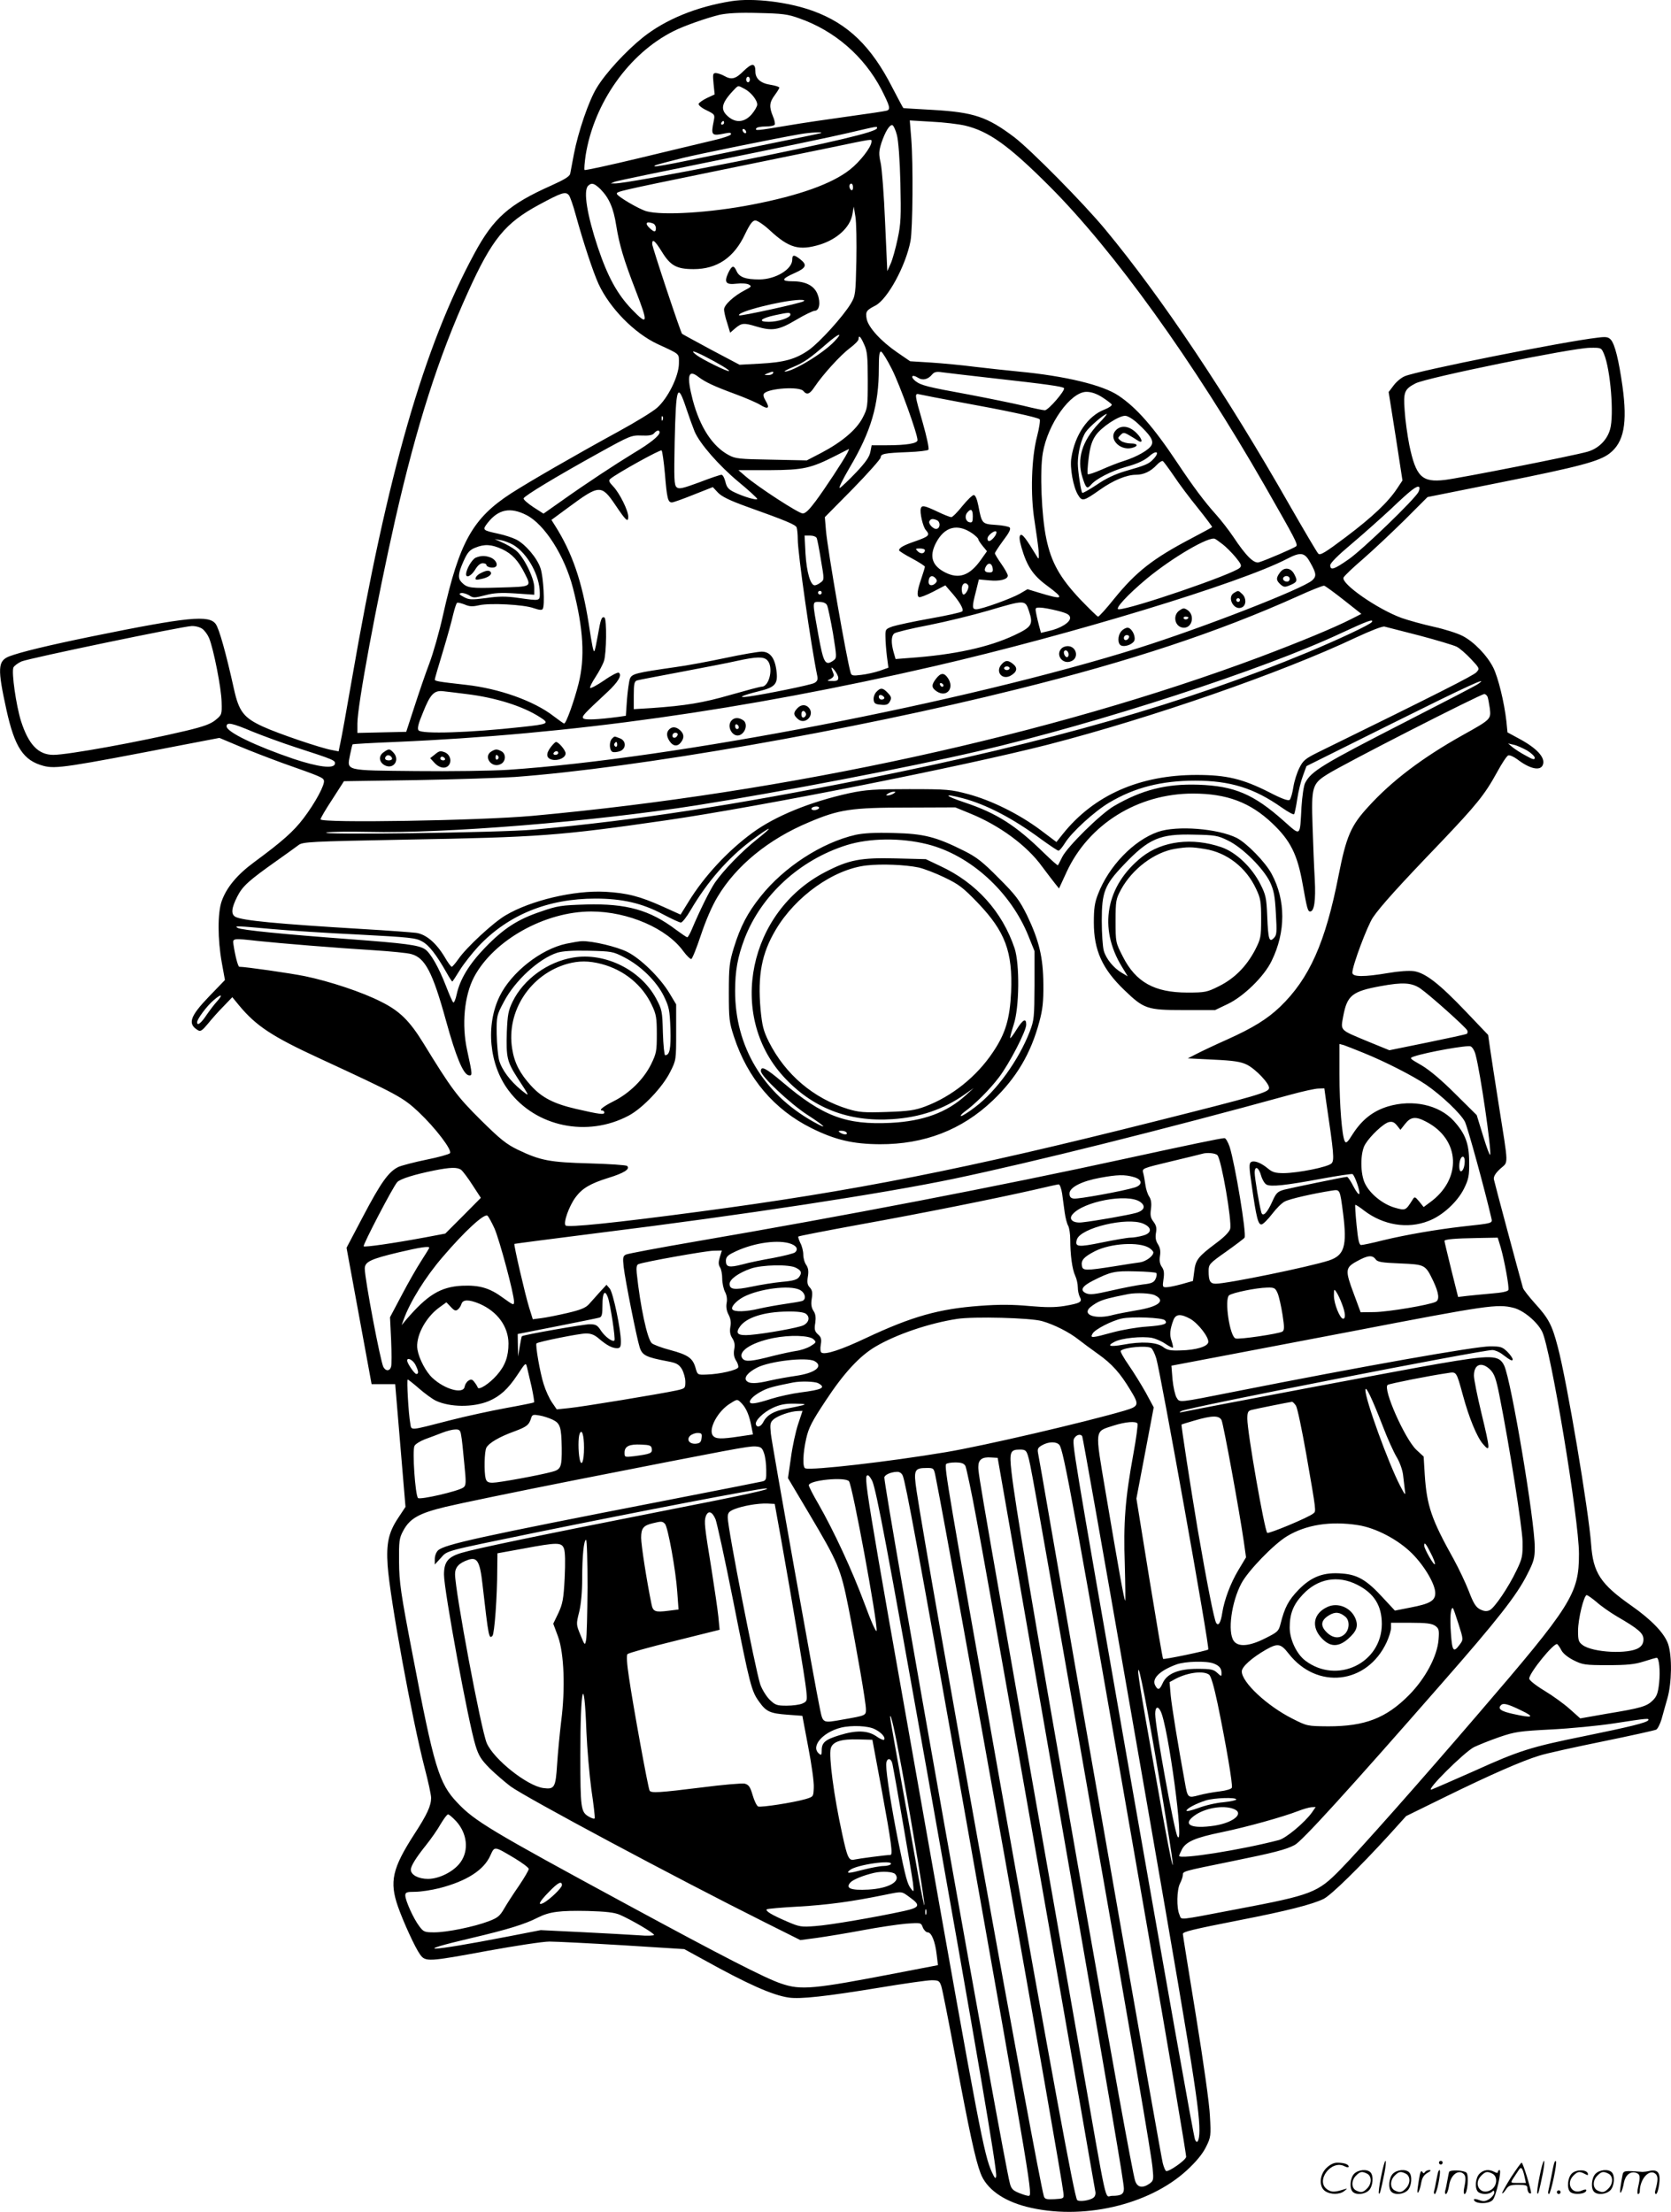<?xml version="1.0" encoding="UTF-8"?>
<svg xmlns="http://www.w3.org/2000/svg" version="1.0" viewBox="0 0 906.927 1200.337" preserveAspectRatio="xMidYMid meet">
  <g transform="translate(-1.022,1200.648) scale(0.1,-0.1)" fill="#000000" stroke="none">
    <path d="M3979 12000 c-188 -30 -357 -99 -480 -197 -92 -74 -202 -193 -250 -273 -43 -69 -101 -240 -124 -360 -9 -47 -18 -94 -20 -106 -3 -15 -31 -32 -102 -64 -231 -103 -314 -176 -419 -371 -273 -505 -471 -1192 -664 -2309 -28 -162 -56 -317 -62 -343 l-10 -48 -36 7 c-59 10 -294 90 -374 127 -105 48 -131 82 -158 204 -44 199 -81 329 -99 353 -36 50 -150 39 -666 -66 -245 -50 -396 -87 -456 -110 -61 -25 -63 -66 -14 -289 45 -204 92 -276 202 -305 66 -17 126 -8 761 115 l193 37 107 -45 c59 -25 166 -66 237 -92 207 -73 217 -78 223 -93 8 -21 -47 -123 -111 -207 -54 -71 -115 -125 -267 -237 -95 -70 -151 -139 -177 -213 -22 -64 -22 -205 1 -333 l17 -94 -85 -88 c-105 -109 -119 -150 -62 -184 14 -9 23 -3 54 34 20 25 58 68 85 95 l48 50 37 -45 c92 -111 180 -169 436 -287 426 -197 452 -211 538 -291 92 -87 185 -209 170 -224 -6 -6 -63 -22 -128 -35 -64 -13 -132 -31 -151 -39 -54 -26 -95 -84 -192 -268 l-90 -171 68 -370 68 -370 64 0 64 0 28 -333 28 -333 -39 -59 c-53 -79 -66 -139 -58 -259 13 -183 133 -837 201 -1099 19 -72 35 -146 35 -162 0 -43 -22 -91 -91 -197 -120 -186 -136 -258 -89 -393 30 -85 93 -223 120 -260 29 -41 44 -40 368 20 149 27 299 50 334 50 35 0 214 -9 398 -20 l334 -21 106 -58 c234 -130 374 -193 462 -205 62 -9 200 6 492 54 132 22 259 40 282 40 39 0 43 -3 53 -32 6 -18 40 -190 76 -383 76 -406 109 -559 137 -632 31 -84 121 -149 249 -182 298 -76 664 7 871 198 52 48 86 90 104 127 26 52 27 60 21 167 -3 67 -34 286 -76 545 -39 239 -71 438 -71 443 0 12 48 24 307 75 257 50 398 86 458 116 42 22 194 171 354 346 l93 103 212 104 c247 121 416 195 511 224 37 12 192 46 344 77 152 31 282 60 290 64 8 4 21 30 29 56 7 27 22 78 32 114 24 84 26 228 4 294 -20 59 -90 132 -200 209 -167 117 -207 178 -218 332 -13 182 -131 884 -181 1072 -31 119 -50 155 -123 235 -33 37 -63 75 -66 85 -22 77 -155 573 -158 590 -2 15 9 33 35 57 45 41 46 3 -9 351 -19 121 -40 255 -46 298 l-11 77 -121 127 c-145 152 -219 209 -281 219 -27 4 -83 0 -141 -10 -131 -22 -194 -22 -194 2 0 38 82 256 112 300 41 60 140 170 363 402 199 209 243 263 310 385 26 48 53 89 61 92 8 3 30 -7 49 -21 69 -53 126 -65 139 -30 15 39 -33 91 -133 144 l-59 32 -6 61 c-12 104 -44 235 -71 290 -33 66 -106 142 -168 173 -27 14 -96 36 -155 49 -59 13 -138 35 -175 48 -131 48 -328 185 -315 219 4 9 51 54 106 101 55 48 156 143 225 211 l125 125 399 80 c425 85 533 114 588 156 79 60 99 164 71 366 -20 141 -41 227 -63 252 -14 15 -26 17 -72 11 -178 -20 -979 -180 -1046 -209 -18 -7 -45 -29 -60 -49 l-28 -37 38 -240 37 -240 -28 -42 c-49 -75 -136 -157 -278 -264 -114 -86 -141 -102 -151 -91 -7 7 -76 124 -154 260 -341 599 -695 1129 -1001 1498 -118 143 -406 434 -495 502 -147 111 -220 135 -440 148 -88 5 -161 9 -162 10 -1 0 -28 50 -59 110 -115 226 -242 348 -431 417 -135 49 -326 72 -444 53z m369 -93 c192 -67 352 -206 446 -386 46 -91 51 -108 29 -115 -10 -3 -102 -17 -205 -31 -102 -14 -253 -36 -334 -50 -166 -28 -178 -29 -169 -15 3 6 26 10 50 10 24 0 46 4 50 10 3 5 -1 26 -10 46 -21 51 -19 75 10 114 14 19 25 37 25 41 0 4 -21 11 -46 15 -55 8 -84 33 -84 73 0 46 -18 47 -64 2 -44 -44 -66 -49 -106 -26 -14 8 -34 14 -44 15 -17 0 -18 -6 -13 -58 l6 -58 -41 -19 c-23 -11 -44 -26 -46 -32 -2 -7 17 -23 43 -35 45 -22 46 -24 39 -58 -16 -79 -13 -83 64 -67 25 5 32 3 29 -6 -2 -6 -48 -22 -103 -34 -54 -13 -231 -55 -392 -94 -162 -39 -296 -68 -299 -65 -3 3 0 40 6 81 46 284 235 551 476 672 57 29 180 72 250 89 42 9 106 13 210 10 130 -3 160 -6 223 -29z m-268 -332 c0 -8 -4 -15 -10 -15 -5 0 -10 7 -10 15 0 8 5 15 10 15 6 0 10 -7 10 -15z m-30 -50 c35 -18 70 -61 70 -86 0 -10 -14 -34 -31 -54 -37 -41 -81 -47 -122 -15 -49 39 -44 73 21 143 30 32 26 31 62 12z m-110 -185 c0 -5 -5 -10 -11 -10 -5 0 -7 5 -4 10 3 6 8 10 11 10 2 0 4 -4 4 -10z m1308 -15 c129 -31 236 -107 458 -329 350 -350 782 -951 1169 -1626 165 -289 181 -318 170 -328 -11 -10 -165 -76 -202 -87 -27 -8 -70 34 -139 138 -25 37 -67 91 -93 120 -63 70 -123 150 -211 282 -129 194 -222 300 -320 365 -85 57 -287 106 -540 130 -63 6 -171 18 -240 26 -69 9 -176 19 -237 23 l-113 7 -70 48 c-89 61 -157 136 -166 182 -7 39 -2 47 47 72 66 34 165 215 191 351 12 67 15 416 4 555 l-8 99 118 -7 c66 -3 147 -13 182 -21z m-370 -51 c8 -29 16 -134 19 -259 4 -184 3 -222 -15 -305 -11 -52 -28 -113 -38 -135 l-18 -40 -12 265 c-6 146 -17 291 -24 322 -11 49 -10 64 4 109 21 62 45 101 60 96 6 -2 17 -26 24 -53z m-108 37 c0 -20 -238 -76 -765 -182 -379 -75 -623 -119 -658 -118 l-22 0 21 9 c12 5 269 58 570 119 302 61 614 126 694 145 172 40 160 38 160 27z m-710 -22 c0 -6 -4 -7 -10 -4 -5 3 -10 11 -10 16 0 6 5 7 10 4 6 -3 10 -11 10 -16z m405 -5 c-5 -2 -131 -28 -280 -58 -148 -30 -348 -71 -444 -91 -95 -20 -175 -34 -178 -31 -5 5 10 9 152 45 75 19 513 108 635 129 56 10 133 14 115 6z m275 -47 c0 -28 -62 -108 -117 -151 -97 -77 -277 -141 -531 -190 -226 -44 -486 -60 -573 -36 -42 12 -159 81 -161 95 -1 12 10 15 522 120 228 47 512 105 630 129 250 52 230 49 230 33z m-1470 -258 c46 -47 70 -101 85 -198 17 -105 41 -185 106 -353 69 -178 66 -191 -21 -101 -80 83 -132 179 -185 337 -58 174 -80 307 -53 334 19 19 34 14 68 -19z m1370 10 c0 -11 -4 -17 -10 -14 -5 3 -10 13 -10 21 0 8 5 14 10 14 6 0 10 -9 10 -21z m-1542 -42 c6 -7 23 -55 37 -107 42 -152 94 -309 124 -375 61 -131 194 -267 321 -326 125 -58 115 -49 115 -106 -1 -69 -60 -188 -119 -240 -24 -21 -117 -78 -207 -127 -243 -133 -482 -271 -585 -337 -208 -135 -280 -263 -369 -659 -20 -91 -54 -210 -75 -265 -21 -55 -57 -161 -81 -235 l-44 -135 -132 -3 -133 -3 0 51 c0 99 104 658 205 1106 117 513 235 883 396 1237 130 287 201 373 384 472 124 67 145 74 163 52z m1560 -358 c-4 -179 -5 -188 -30 -230 -42 -70 -169 -210 -228 -252 -72 -50 -133 -67 -266 -74 l-110 -6 -155 82 c-85 46 -155 84 -157 86 -8 8 -162 471 -162 487 0 31 14 20 52 -41 47 -77 81 -95 173 -95 127 0 219 62 279 190 27 56 41 74 56 74 11 0 47 -24 79 -54 104 -96 158 -111 271 -77 93 29 163 93 176 162 l8 44 9 -55 c5 -30 7 -139 5 -241z m-1104 205 c9 -3 16 -15 16 -25 0 -23 -8 -24 -32 -2 -30 27 -21 41 16 27z m985 -640 c-61 -65 -225 -164 -269 -164 -8 0 11 11 43 24 61 25 93 48 184 127 65 57 93 66 42 13z m161 -16 c17 -36 20 -67 20 -194 0 -147 -1 -153 -28 -205 -34 -65 -112 -131 -224 -190 l-79 -41 -192 4 c-174 3 -196 5 -232 25 -88 47 -156 152 -195 299 -34 132 -25 169 31 125 37 -28 83 -50 197 -92 57 -21 120 -48 139 -60 42 -26 53 -18 29 22 -12 20 -15 34 -8 41 28 28 191 38 212 13 20 -24 35 -18 62 23 45 67 140 171 189 208 27 20 49 42 49 50 0 25 11 15 30 -28z m4016 -53 c35 -84 55 -330 33 -408 -16 -58 -63 -105 -123 -122 -77 -22 -690 -143 -774 -153 -125 -15 -157 18 -193 190 -10 51 -22 135 -25 186 -8 101 -1 117 59 148 59 31 849 192 945 193 63 1 63 1 78 -34z m-4883 -11 c78 -40 138 -76 134 -81 -6 -6 -146 63 -177 87 -35 27 -19 25 43 -6z m1018 -71 c43 -85 139 -351 139 -385 0 -18 -59 -28 -171 -28 l-78 0 -7 -36 c-5 -27 -26 -57 -77 -111 -39 -41 -79 -79 -88 -84 -10 -5 13 42 52 109 117 197 159 341 159 539 0 71 3 94 13 91 6 -2 33 -45 58 -95z m-646 -23 c-3 -5 -16 -10 -28 -9 -21 0 -21 1 -2 9 28 12 37 12 30 0z m1185 -25 c304 -34 389 -46 395 -55 8 -12 -85 -120 -104 -120 -9 0 -62 11 -118 25 -56 13 -188 40 -293 60 -230 42 -261 50 -292 74 -29 24 -18 38 14 18 26 -17 55 -10 78 18 11 13 24 16 55 11 22 -3 141 -17 265 -31z m-1654 -168 c15 -45 35 -100 44 -122 28 -66 131 -184 239 -274 56 -46 101 -88 101 -92 0 -10 -75 12 -126 37 -31 15 -40 27 -47 57 -5 20 -14 37 -21 37 -7 0 -61 -18 -120 -41 -90 -33 -110 -38 -123 -27 -14 11 -15 44 -11 248 7 304 15 325 64 177z m2256 64 c25 -16 48 -34 52 -39 3 -6 -14 -18 -39 -28 -90 -34 -161 -137 -180 -262 -9 -53 10 -159 36 -201 22 -37 30 -35 118 27 73 52 146 82 197 82 41 0 80 18 113 54 13 14 28 23 33 20 4 -3 31 -39 59 -80 27 -41 86 -120 131 -175 44 -55 79 -102 77 -103 -2 -2 -53 -30 -114 -62 -208 -109 -299 -181 -417 -326 -43 -54 -83 -98 -88 -98 -4 0 -48 43 -98 95 -109 116 -156 199 -183 328 -26 122 -36 368 -19 465 27 159 151 332 237 332 26 0 55 -10 85 -29z m-772 -27 c248 -45 422 -82 433 -93 4 -4 -2 -46 -14 -92 -31 -117 -37 -318 -14 -459 9 -58 19 -130 22 -160 3 -46 2 -52 -8 -35 -61 101 -81 127 -91 117 -7 -7 -5 -28 7 -69 29 -99 62 -149 137 -204 100 -74 92 -80 -46 -38 l-59 18 -41 -24 c-47 -27 -208 -85 -237 -85 -23 0 -24 13 -2 97 l16 65 55 -5 c59 -6 102 5 102 26 0 7 -16 36 -35 63 -19 27 -35 53 -35 58 0 4 20 35 45 69 32 42 43 63 35 71 -5 5 -40 12 -76 14 -74 5 -75 6 -94 105 -7 35 -16 57 -25 57 -7 0 -35 -27 -62 -60 -26 -33 -53 -60 -60 -60 -6 0 -40 13 -75 30 -70 33 -84 36 -90 18 -7 -21 11 -100 27 -118 24 -27 18 -34 -52 -59 -68 -23 -93 -37 -93 -51 0 -4 32 -24 70 -44 39 -21 70 -41 70 -45 0 -4 -9 -34 -20 -66 -21 -62 -25 -91 -12 -99 5 -3 39 10 76 29 l67 35 24 -28 c52 -57 78 -103 68 -113 -6 -6 -84 -23 -174 -39 -90 -16 -182 -36 -204 -43 -39 -14 -40 -16 -39 -58 0 -24 4 -72 8 -105 l8 -61 -48 -17 c-27 -9 -72 -19 -100 -22 -45 -6 -53 -4 -57 12 -22 73 -125 666 -134 772 l-6 72 152 154 c83 85 151 162 151 170 0 20 21 24 148 29 57 2 107 8 111 13 5 5 -9 70 -30 144 -46 160 -47 164 -16 156 12 -3 110 -22 217 -42z m753 -116 c-91 -97 -119 -192 -88 -292 19 -59 25 -65 45 -42 27 33 110 76 192 99 62 17 98 34 125 57 41 37 60 24 23 -15 -25 -27 -43 -34 -155 -66 -53 -16 -103 -39 -152 -73 -41 -27 -76 -47 -79 -44 -7 8 -24 118 -24 160 0 58 19 134 43 170 20 29 100 98 114 98 3 0 -16 -24 -44 -52z m-2366 20 c-3 -8 -6 -5 -6 6 -1 11 2 17 5 13 3 -3 4 -12 1 -19z m2579 -20 c68 -63 87 -93 74 -117 -13 -26 -80 -64 -150 -86 -30 -9 -85 -31 -123 -48 -37 -16 -70 -27 -73 -24 -3 3 -1 43 5 89 8 63 18 93 39 123 31 44 123 105 159 105 14 0 43 -18 69 -42z m-2596 -48 c0 -18 -51 -59 -140 -112 -100 -61 -257 -164 -392 -260 l-98 -69 -56 36 c-30 20 -54 41 -52 47 5 14 173 116 408 246 168 93 177 97 232 95 39 -2 60 2 68 12 14 17 30 20 30 5z m29 -225 c11 -133 16 -155 38 -155 8 0 61 19 118 42 l104 41 28 -30 c20 -21 63 -42 148 -73 227 -81 273 -101 279 -116 3 -9 6 -38 6 -64 0 -76 72 -579 106 -742 4 -20 0 -29 -16 -38 -20 -11 -266 -61 -360 -74 -63 -8 -31 7 58 29 91 22 106 40 96 114 -9 68 -35 101 -80 101 -18 0 -107 -15 -196 -34 -90 -19 -212 -42 -273 -50 -216 -31 -235 -36 -246 -63 -5 -14 -12 -65 -16 -113 l-6 -88 -41 -6 c-114 -15 -184 -18 -191 -7 -6 12 2 21 132 142 59 55 81 93 61 105 -5 3 -41 -15 -79 -42 -38 -26 -72 -44 -76 -41 -3 4 10 30 29 59 19 29 40 68 46 87 14 40 16 227 3 236 -15 8 -21 -8 -36 -96 -8 -45 -16 -84 -19 -86 -5 -6 -12 26 -31 152 -36 226 -89 382 -183 530 l-19 30 91 67 c169 125 180 126 256 14 57 -85 70 -97 70 -64 0 34 -47 128 -81 164 -24 25 -27 33 -16 42 36 30 272 161 278 154 4 -4 12 -61 18 -127z m990 113 c-23 -44 -122 -194 -171 -260 -35 -47 -56 -68 -71 -68 -22 0 -244 144 -312 203 l-37 32 169 0 c186 1 224 10 362 80 36 19 67 34 69 35 1 0 -3 -10 -9 -22z m3100 -211 c-20 -40 -302 -312 -378 -365 -80 -56 -101 -63 -101 -33 0 12 43 55 116 116 64 54 159 139 213 189 105 100 140 128 153 120 4 -3 3 -15 -3 -27z m-4841 -126 c98 -50 207 -221 252 -396 57 -221 66 -378 30 -520 -23 -91 -67 -215 -78 -215 -3 0 -28 18 -57 40 -107 83 -296 150 -476 170 -151 17 -169 20 -169 29 0 5 20 73 44 152 24 79 49 170 56 202 8 32 17 60 21 62 4 3 22 -2 41 -9 27 -12 44 -12 79 -4 58 13 242 4 296 -16 30 -10 44 -12 49 -4 12 20 4 172 -12 220 -18 56 -83 132 -133 157 -20 10 -63 24 -96 31 -87 19 -88 20 -58 59 58 74 123 87 211 42z m2422 -7 c0 -28 -3 -35 -17 -32 -22 4 -29 34 -13 53 20 24 30 17 30 -21z m-196 -20 c20 -8 21 -40 2 -47 -17 -7 -51 28 -41 42 7 12 17 14 39 5z m196 -74 c16 -12 30 -25 30 -30 0 -5 11 -21 24 -37 l23 -28 -32 -45 c-61 -87 -120 -108 -195 -70 -71 36 -87 87 -51 158 47 92 119 110 201 52z m114 -21 c-20 -23 -34 -25 -34 -5 0 19 44 50 48 36 2 -6 -4 -20 -14 -31z m-961 -3 c3 -7 14 -61 23 -120 18 -104 18 -106 -1 -120 -11 -9 -26 -16 -33 -16 -23 0 -44 72 -50 172 l-5 98 30 0 c17 0 33 -6 36 -14z m2204 -34 c17 -13 48 -44 69 -69 31 -38 35 -47 23 -58 -36 -35 -591 -225 -657 -225 -25 0 47 78 151 165 140 116 342 234 372 217 6 -3 24 -16 42 -30z m-3850 -3 c78 -48 143 -167 143 -261 0 -44 3 -43 -119 -26 -64 9 -104 9 -172 -1 -80 -10 -93 -10 -122 6 -25 13 -28 18 -14 21 10 2 29 -4 43 -12 22 -15 29 -15 87 0 48 13 85 15 165 10 l102 -7 0 39 c0 53 -61 174 -103 204 -17 13 -49 31 -72 41 l-40 18 34 -6 c18 -3 49 -15 68 -26z m-61 -23 c53 -25 87 -61 123 -133 36 -72 39 -70 -136 -75 -157 -5 -177 -3 -207 28 -22 22 -20 48 10 115 21 47 33 61 63 73 51 21 88 19 147 -8z m2294 -5 c0 -19 -22 -23 -38 -7 -15 15 -14 16 11 16 15 0 27 -4 27 -9z m2093 -70 c32 -57 33 -72 9 -94 -51 -46 -593 -257 -942 -367 -941 -295 -2526 -601 -3420 -661 -91 -6 -317 -9 -502 -7 -391 4 -375 0 -358 88 6 29 12 55 14 57 2 2 106 8 232 13 951 41 1885 172 2924 411 741 171 1663 451 1916 583 75 39 96 35 127 -23z m-1725 -29 c3 -16 -2 -22 -16 -22 -27 0 -33 10 -21 32 13 24 33 19 37 -10z m-309 -55 c8 -10 7 -17 -1 -25 -18 -18 -38 -14 -38 6 0 32 20 42 39 19z m176 -37 c7 -12 -12 -50 -25 -50 -6 0 -10 14 -10 30 0 30 21 42 35 20z m2039 -80 l95 -75 -57 -29 c-95 -48 -269 -120 -494 -205 -1131 -423 -2559 -735 -3948 -862 -287 -26 -1150 -40 -1150 -19 0 7 29 56 64 109 l63 98 394 6 c217 4 457 12 534 17 662 49 1831 253 2725 476 617 153 1090 310 1520 503 74 34 140 60 147 59 7 -2 55 -37 107 -78z m-2834 40 c0 -5 -4 -10 -10 -10 -5 0 -10 5 -10 10 0 6 5 10 10 10 6 0 10 -4 10 -10z m29 -68 c5 -10 19 -78 32 -151 21 -130 21 -135 4 -148 -46 -33 -55 -16 -83 137 -34 188 -34 180 4 180 22 0 37 -6 43 -18z m1096 -32 c24 -72 16 -86 -80 -131 -138 -65 -326 -106 -567 -123 l-77 -6 -11 38 c-14 51 -13 87 4 101 7 6 91 27 187 45 96 19 242 55 324 79 200 59 199 59 220 -3z m155 2 c51 -13 66 -21 68 -37 3 -25 -51 -59 -116 -73 l-42 -10 -10 37 c-5 20 -13 51 -16 69 -6 30 -5 32 22 31 16 0 58 -8 94 -17z m1706 -61 c-9 -14 -177 -93 -347 -164 -661 -275 -1405 -488 -2394 -686 -738 -147 -1244 -225 -1810 -277 -175 -16 -1204 -30 -1120 -15 22 4 123 5 225 3 412 -10 1222 56 1780 144 455 72 1153 206 1530 294 650 151 1551 444 1970 641 140 65 177 79 166 60z m-6348 -37 c12 -8 29 -31 37 -50 24 -58 67 -274 68 -348 2 -66 1 -69 -32 -96 -26 -22 -64 -36 -160 -59 -252 -60 -642 -131 -721 -131 -82 0 -135 56 -176 184 -26 84 -52 262 -41 290 4 9 24 24 44 33 44 18 871 190 923 192 20 1 46 -6 58 -15z m6608 -37 c94 -25 184 -52 200 -60 16 -8 51 -38 78 -67 47 -50 48 -52 29 -72 -15 -17 -208 -115 -863 -436 -64 -32 -78 -43 -97 -82 -13 -25 -28 -72 -33 -104 -5 -33 -14 -64 -20 -70 -7 -7 -42 5 -113 42 -143 72 -230 93 -392 93 -309 0 -557 -109 -726 -320 l-35 -44 -89 67 c-116 86 -264 159 -390 193 -94 25 -113 27 -320 27 -192 0 -234 -3 -325 -22 -213 -47 -402 -124 -526 -215 -134 -98 -262 -236 -346 -373 l-44 -71 -95 43 c-127 57 -194 74 -314 81 -168 9 -405 -47 -541 -128 -68 -40 -213 -175 -255 -236 -17 -24 -33 -43 -37 -43 -4 0 -22 24 -39 54 -46 76 -100 122 -154 130 -24 3 -156 13 -294 21 -466 28 -649 46 -687 66 -25 14 -22 47 10 110 29 57 61 86 218 197 49 35 100 71 114 82 23 18 59 20 585 30 722 13 831 21 1412 105 515 75 1603 291 2073 411 561 145 1267 390 1670 581 80 37 143 62 155 59 11 -3 97 -25 191 -49z m-3542 -133 c36 -35 13 -144 -30 -144 -8 0 -83 -20 -167 -44 -152 -44 -246 -59 -429 -72 l-98 -6 0 75 c0 63 3 76 18 81 9 3 116 23 237 46 121 23 258 49 305 60 106 23 144 24 164 4z m386 -96 c0 -14 -8 -18 -32 -17 -31 0 -32 1 -10 11 13 7 20 17 17 25 -16 41 -16 46 4 23 11 -14 21 -33 21 -42z m3473 -33 c-12 -9 -188 -100 -391 -204 -453 -232 -515 -269 -548 -333 -8 -15 -16 -72 -20 -130 -9 -166 -2 -160 -97 -76 -163 145 -267 189 -462 196 -175 6 -308 -28 -459 -116 -72 -42 -254 -221 -281 -277 -11 -22 -21 -42 -23 -44 -1 -3 -35 27 -75 66 -153 150 -256 216 -432 275 -111 37 -118 51 -11 23 129 -34 273 -109 426 -222 47 -34 90 -63 95 -63 6 0 21 19 35 41 35 58 160 172 239 219 139 83 285 120 468 120 191 0 321 -41 470 -146 34 -24 64 -40 67 -36 3 5 11 42 17 83 6 41 20 97 31 126 l19 52 462 230 c418 208 534 261 470 216z m-5491 -55 c157 -19 305 -65 398 -125 55 -35 49 -38 -100 -54 -281 -31 -541 -39 -558 -18 -8 9 -2 35 24 97 40 101 61 122 113 115 20 -2 75 -9 123 -15z m5542 -15 c3 -8 8 -36 12 -62 7 -60 7 -60 -149 -147 -216 -121 -382 -246 -510 -387 -95 -103 -120 -161 -162 -375 -71 -362 -158 -558 -317 -711 -70 -67 -148 -115 -288 -178 -63 -28 -137 -63 -164 -77 l-49 -25 139 -7 c110 -5 148 -11 181 -27 49 -24 125 -105 121 -128 -4 -23 -61 -40 -623 -181 -1024 -258 -1633 -378 -2470 -489 -457 -61 -713 -87 -725 -75 -14 14 19 106 54 153 36 49 81 75 177 105 85 26 121 48 103 65 -5 5 -97 11 -204 14 -216 6 -266 15 -389 74 -62 30 -95 56 -202 162 -128 127 -159 169 -310 415 -75 122 -129 176 -230 226 -101 52 -279 111 -414 139 -79 16 -322 51 -356 51 -7 0 -23 61 -32 123 -5 32 -1 32 133 17 122 -13 428 -38 625 -50 94 -6 187 -15 207 -21 75 -20 116 -97 189 -362 54 -196 93 -290 123 -296 21 -3 21 1 -8 134 -31 140 -16 298 37 399 106 200 384 356 636 356 200 0 412 -92 501 -217 18 -24 37 -42 42 -41 6 2 29 60 52 129 26 78 60 158 91 209 101 169 277 313 495 404 164 70 231 80 535 80 l260 1 78 -32 c161 -65 311 -175 393 -289 27 -36 59 -78 71 -93 l21 -26 41 89 c120 260 387 426 686 426 184 0 311 -48 431 -162 98 -93 136 -169 164 -328 24 -134 28 -150 41 -150 22 0 31 58 25 175 -4 66 -9 197 -12 291 -7 207 -2 227 78 277 83 54 834 437 854 437 7 0 14 -7 18 -15z m-6703 -189 c57 -23 163 -62 234 -85 210 -68 216 -71 213 -90 -6 -28 -91 -17 -224 27 -208 71 -364 146 -364 177 0 24 30 18 141 -29z m6917 -102 c23 -14 42 -32 42 -40 0 -12 -10 -10 -47 11 -27 14 -59 35 -73 46 l-25 21 30 -7 c17 -3 49 -18 73 -31z m-3438 -234 c-8 -5 -22 -10 -30 -10 -13 0 -13 1 0 10 8 5 22 10 30 10 13 0 13 -1 0 -10z m-405 -80 c-3 -5 -15 -10 -26 -10 -11 0 -17 5 -14 10 3 6 15 10 26 10 11 0 17 -4 14 -10z m-336 -168 c-82 -65 -181 -167 -229 -236 -28 -42 -81 -149 -125 -253 -10 -24 -21 -43 -25 -43 -3 0 -31 19 -61 41 -141 107 -269 143 -487 137 -134 -4 -156 -7 -245 -38 -126 -42 -202 -91 -303 -195 -87 -90 -137 -172 -155 -254 -6 -29 -15 -49 -19 -44 -5 4 -22 44 -39 88 -39 101 -84 180 -114 200 -35 23 -106 32 -412 55 -351 26 -585 49 -605 61 -21 12 -4 11 184 -6 87 -8 298 -22 469 -30 282 -15 315 -18 349 -38 37 -20 77 -72 132 -169 15 -27 29 -48 31 -48 2 0 20 28 41 62 21 34 67 92 102 130 161 170 376 258 634 258 145 0 254 -25 366 -85 47 -25 90 -45 98 -45 7 0 31 30 53 68 90 153 202 282 329 377 108 81 131 86 31 7z m3599 -809 c52 -36 249 -212 256 -229 3 -7 1 -16 -3 -18 -5 -3 -101 -24 -214 -47 l-206 -42 -115 47 c-158 66 -150 57 -135 140 21 111 49 133 203 161 119 22 167 19 214 -12z m-6530 -71 c-14 -15 -39 -48 -57 -74 -29 -44 -51 -61 -51 -39 0 17 52 87 88 118 43 38 56 35 20 -5z m6222 -279 c121 -49 269 -125 340 -173 83 -57 188 -156 211 -201 15 -30 109 -373 143 -521 7 -31 14 -29 -159 -48 -139 -16 -302 -44 -427 -74 -58 -15 -112 -26 -120 -26 -11 0 -17 26 -25 108 -6 59 -9 109 -7 110 1 2 24 -12 49 -32 103 -78 234 -100 347 -56 76 28 159 104 195 178 24 49 28 69 27 142 0 100 -21 155 -84 224 -80 87 -223 118 -357 78 -81 -25 -140 -71 -191 -150 -27 -44 -36 -52 -43 -39 -15 27 -29 196 -29 365 l0 163 23 -6 c12 -4 60 -23 107 -42z m609 -11 c26 -96 87 -518 79 -542 -2 -7 -19 39 -38 101 l-35 114 -116 115 c-74 74 -139 129 -183 155 -66 38 -68 39 -42 48 71 24 292 63 308 55 10 -4 22 -25 27 -46z m-811 -254 c42 -282 45 -319 29 -335 -19 -20 -181 -52 -259 -53 -46 0 -62 5 -86 25 -37 31 -75 46 -92 35 -11 -7 -11 -28 4 -127 25 -176 35 -215 54 -211 9 2 34 27 57 57 22 29 53 60 68 67 25 14 153 43 254 59 47 7 45 11 63 -125 22 -176 7 -226 -77 -254 -104 -34 -552 -126 -614 -126 -31 0 -39 15 -39 69 0 36 4 41 95 105 52 37 97 71 100 76 12 19 -52 402 -81 493 -9 26 -21 47 -28 47 -18 0 -195 -37 -531 -110 -691 -151 -1541 -314 -2340 -451 -198 -34 -368 -66 -378 -71 -16 -8 -17 -18 -12 -66 9 -76 71 -387 87 -437 14 -44 35 -54 151 -76 49 -9 61 -16 78 -42 10 -18 19 -49 19 -69 0 -36 -1 -37 -52 -48 -84 -18 -507 -88 -579 -95 l-67 -7 -26 38 c-15 22 -35 66 -45 99 -20 62 -46 214 -39 221 9 9 233 54 269 54 28 0 47 -8 71 -29 41 -35 71 -51 97 -51 17 0 21 6 21 37 0 65 -42 263 -60 286 l-18 21 -36 -39 c-20 -22 -46 -52 -59 -66 -18 -20 -45 -31 -117 -48 -52 -12 -116 -25 -142 -28 l-46 -6 -20 64 c-23 75 -84 340 -80 345 2 1 206 28 453 59 789 98 1548 214 1935 295 424 89 1134 266 1825 456 66 18 134 33 151 33 l32 1 10 -72z m541 -108 c188 -96 198 -314 19 -441 l-31 -23 -24 30 c-23 27 -25 28 -36 10 -38 -60 -38 -60 -98 -43 -64 19 -131 73 -159 128 -28 53 -28 171 0 216 28 46 98 112 128 120 19 4 29 0 44 -18 l19 -24 26 33 c30 38 57 41 112 12z m-1131 -183 c22 -26 79 -358 69 -399 -4 -16 -32 -45 -74 -76 -99 -74 -114 -92 -121 -154 l-7 -53 -60 -17 c-33 -9 -70 -17 -83 -17 -22 -1 -23 2 -17 43 5 33 3 51 -9 67 -11 16 -14 34 -10 60 4 26 1 44 -11 63 -12 19 -15 36 -11 61 5 27 2 41 -13 61 -16 21 -19 35 -14 70 4 30 1 50 -9 66 -9 13 -18 41 -21 63 -3 22 -8 51 -12 66 -7 25 -6 25 152 63 87 21 163 39 168 41 25 8 73 4 83 -8z m1342 -31 c0 -31 -10 -56 -21 -56 -10 0 -12 40 -3 64 9 24 24 19 24 -8z m-5447 -48 c9 -7 37 -44 62 -83 l45 -69 -96 -97 -97 -97 -111 -21 c-173 -32 -326 -54 -332 -48 -6 6 159 323 182 348 16 18 94 42 203 64 86 17 123 18 144 3z m4342 -32 c6 -21 19 -43 29 -48 24 -13 101 -5 300 32 87 16 162 27 167 25 12 -8 42 -92 37 -107 -3 -7 -17 11 -32 40 -14 28 -30 52 -35 52 -13 0 -299 -59 -342 -70 -35 -10 -43 -18 -63 -63 -28 -63 -52 -87 -60 -60 -11 38 -36 187 -36 215 0 41 22 31 35 -16z m-692 -7 c48 -13 51 -43 5 -57 -61 -19 -307 -64 -330 -60 -17 2 -23 10 -23 28 0 33 67 67 167 85 92 17 133 18 181 4z m-388 -91 c4 -29 10 -75 14 -103 4 -27 12 -60 19 -71 6 -12 11 -46 11 -75 0 -80 10 -160 27 -196 8 -17 14 -45 14 -63 0 -17 5 -41 11 -52 15 -27 3 -34 -85 -49 -52 -8 -98 -8 -190 0 -87 8 -162 9 -266 1 -222 -16 -369 -57 -620 -175 -133 -63 -221 -92 -241 -79 -6 3 -8 22 -4 43 5 30 2 41 -15 56 -18 16 -21 27 -15 62 4 30 2 49 -10 66 -11 18 -14 36 -9 66 5 32 3 46 -11 61 -13 14 -15 28 -10 59 5 29 2 46 -9 63 -9 12 -16 37 -16 56 0 18 -7 47 -16 63 -8 17 -13 33 -11 35 3 3 153 32 333 65 344 62 732 140 944 188 69 16 130 30 136 30 6 1 15 -23 19 -51z m422 -43 c34 -23 25 -48 -22 -61 -43 -12 -224 -44 -291 -51 -49 -6 -76 16 -53 43 58 70 296 115 366 69z m-3503 -145 c27 -61 106 -355 106 -397 0 -22 -3 -20 -59 20 -73 54 -128 70 -223 66 -117 -6 -188 -50 -303 -184 l-25 -30 11 30 c34 96 118 231 210 338 121 142 228 240 245 226 6 -5 23 -36 38 -69z m3521 26 c49 -21 48 -52 -2 -65 -21 -6 -51 -11 -67 -11 -16 0 -85 -12 -154 -26 -131 -27 -150 -25 -137 16 20 63 272 123 360 86z m1940 -128 c21 -73 47 -217 42 -232 -3 -8 -36 -15 -89 -19 -45 -4 -106 -10 -134 -13 l-50 -6 -37 148 c-20 82 -37 152 -37 156 0 9 55 14 182 16 l107 2 16 -52z m-3863 22 c40 -11 54 -32 33 -50 -7 -6 -60 -19 -117 -30 -57 -10 -132 -25 -167 -35 -74 -19 -91 -15 -91 19 0 19 9 30 38 44 97 50 230 72 304 52z m1956 -26 c12 -8 22 -19 22 -24 0 -20 -40 -49 -72 -54 -18 -2 -82 -12 -143 -22 -154 -24 -169 -24 -173 4 -5 30 12 48 70 78 86 44 241 53 296 18z m-3908 1 c0 -2 -20 -35 -44 -72 -24 -37 -72 -121 -106 -186 l-63 -119 6 -124 c3 -69 3 -134 0 -144 -7 -25 -29 -26 -42 -2 -16 30 -101 478 -101 534 0 37 32 52 183 88 118 28 167 35 167 25z m1577 -51 c-8 -27 -8 -40 1 -55 7 -10 12 -38 12 -61 0 -24 7 -56 15 -72 10 -18 13 -41 9 -61 -4 -21 0 -44 11 -64 11 -21 14 -43 9 -66 -4 -25 -1 -43 11 -61 12 -19 15 -36 10 -61 -4 -24 -1 -42 10 -60 9 -13 14 -30 12 -37 -6 -15 -101 -37 -171 -39 -50 -2 -50 -2 -61 37 -15 52 -40 70 -137 96 -46 12 -91 29 -100 37 -25 22 -63 201 -82 381 -3 30 0 45 9 48 32 13 364 72 407 73 l46 1 -11 -36z m3559 -11 c10 -15 33 -19 134 -23 135 -6 136 -6 179 -95 31 -66 35 -102 14 -113 -33 -17 -257 -55 -333 -56 l-75 -1 -37 100 c-48 128 -47 142 17 177 58 32 83 35 101 11z m-3147 -46 c31 -15 35 -28 18 -51 -10 -14 -33 -21 -93 -26 -43 -4 -117 -16 -164 -26 -93 -19 -120 -16 -120 15 0 25 49 60 115 83 60 21 208 24 244 5z m1957 -29 c4 -5 2 -19 -4 -32 -9 -19 -21 -25 -69 -30 -32 -4 -109 -19 -170 -33 -91 -21 -117 -24 -138 -15 -35 16 -23 38 38 69 95 48 117 53 229 50 58 -1 110 -5 114 -9z m-1936 -91 c31 -15 39 -53 13 -61 -10 -3 -52 -10 -93 -16 -41 -6 -103 -17 -138 -25 -74 -18 -138 -19 -147 -4 -9 13 21 46 60 67 86 45 251 66 305 39z m2595 -20 c7 -17 19 -70 26 -115 11 -70 10 -85 -1 -92 -20 -12 -236 -44 -254 -37 -32 12 -61 212 -35 234 18 14 148 41 207 42 39 1 44 -2 57 -32z m348 -55 c19 -48 22 -82 7 -82 -17 0 -50 81 -50 125 0 36 1 38 13 20 8 -11 21 -39 30 -63z m-3984 35 c13 -33 43 -228 36 -235 -10 -10 -50 19 -73 53 -19 30 -28 35 -62 35 -31 0 -358 -57 -367 -65 -2 -1 -7 -26 -12 -56 l-9 -54 -1 61 -1 61 213 42 c116 23 220 44 230 47 14 4 17 17 17 70 0 65 13 84 29 41z m2970 10 c60 -30 20 -62 -103 -82 -47 -8 -103 -19 -123 -24 -88 -25 -165 -4 -132 35 7 8 29 24 48 34 31 15 60 23 166 44 44 8 121 5 144 -7z m-3666 -46 c97 -42 156 -123 157 -215 0 -71 -18 -121 -63 -172 -41 -47 -99 -84 -104 -67 -2 6 -10 19 -18 29 -11 15 -18 17 -32 8 -10 -6 -19 -21 -21 -33 -7 -42 -108 -15 -175 48 -34 31 -72 102 -81 153 -12 68 41 172 117 228 l40 29 24 -25 c19 -21 27 -23 38 -14 8 6 17 20 20 31 8 24 41 24 98 0z m5612 -22 c53 -13 128 -75 155 -129 46 -91 200 -1017 200 -1206 0 -217 -38 -277 -554 -877 -303 -353 -635 -728 -740 -835 -124 -127 -154 -139 -561 -216 -335 -64 -300 -60 -313 -31 -17 36 -15 137 3 171 8 16 15 36 15 45 0 21 -2 20 263 74 231 47 297 64 344 89 38 19 286 291 802 881 299 341 405 476 461 589 35 68 40 87 40 145 0 146 -128 907 -166 987 -28 58 -68 59 -359 9 -154 -26 -1255 -234 -1385 -261 -21 -4 -22 -3 -8 5 27 18 1626 331 1688 331 13 0 37 -10 54 -23 46 -35 56 -39 56 -27 0 6 -13 25 -29 41 -27 26 -36 29 -94 29 -80 0 -690 -108 -1382 -245 -318 -63 -301 -61 -319 -33 -8 13 -18 57 -22 98 l-6 75 258 49 c143 27 468 89 724 138 737 142 787 149 875 127z m-3841 -32 c24 -18 17 -48 -14 -63 -27 -13 -204 -45 -289 -52 -65 -5 -81 7 -57 42 33 52 132 84 262 85 52 1 87 -4 98 -12z m2087 -28 c43 -25 102 -101 97 -127 -4 -23 -66 -42 -149 -44 -57 -2 -73 1 -98 20 -35 25 -116 30 -215 11 -73 -13 -91 -7 -46 16 38 20 148 31 203 21 19 -4 52 -18 72 -32 21 -14 39 -23 41 -21 2 2 -1 18 -7 36 -12 33 -9 64 10 114 13 33 39 35 92 6z m-805 -12 c67 -19 149 -61 199 -101 22 -17 70 -53 107 -79 73 -52 118 -102 172 -192 51 -83 49 -90 -31 -114 -215 -63 -765 -191 -968 -225 -310 -52 -728 -100 -764 -88 -16 5 -13 83 5 162 13 58 31 93 106 206 98 149 183 241 269 292 113 67 293 128 444 151 89 14 399 6 461 -12z m666 5 c20 -20 -4 -28 -100 -35 -48 -3 -130 -17 -182 -31 -117 -32 -124 -32 -110 -7 12 23 106 71 159 82 55 12 219 5 233 -9z m-1906 -104 c16 -15 14 -18 -17 -37 -18 -11 -54 -23 -79 -26 -25 -4 -81 -16 -125 -27 -115 -30 -149 -33 -164 -15 -30 37 43 87 166 112 89 18 197 15 219 -7z m1832 -47 c7 -4 20 -30 28 -57 24 -81 291 -1570 282 -1579 -6 -7 -241 -56 -245 -51 -3 2 -36 199 -75 437 l-70 433 47 247 47 248 -42 78 c-24 43 -66 111 -93 150 -28 40 -48 76 -44 79 19 19 142 30 165 15z m-3993 -91 c17 -34 19 -50 5 -50 -10 0 -50 58 -50 73 0 19 31 4 45 -23z m2166 20 c51 -28 4 -65 -101 -80 -41 -6 -103 -17 -138 -25 -80 -19 -116 -19 -131 -1 -14 17 9 45 57 70 69 36 270 59 313 36z m-1535 -142 c9 -43 15 -80 13 -82 -2 -2 -71 -16 -154 -31 -82 -15 -220 -45 -305 -67 -222 -57 -206 -56 -213 -16 -10 53 -20 238 -14 238 3 0 31 -22 62 -49 31 -27 72 -57 91 -66 77 -36 202 -37 287 -2 61 26 104 65 154 140 47 71 47 71 54 42 4 -17 15 -65 25 -107z m5203 95 c22 -23 31 -48 49 -138 55 -276 124 -716 126 -795 1 -77 -2 -92 -32 -154 -44 -93 -120 -205 -147 -218 -16 -7 -30 -6 -52 5 -23 12 -36 33 -61 99 -18 46 -55 124 -82 173 -120 215 -146 289 -157 459 l-6 98 -39 36 c-63 59 -185 335 -156 353 11 7 227 50 325 64 49 8 47 11 83 -120 33 -122 76 -227 109 -265 41 -48 40 -33 -9 170 -22 91 -40 181 -40 201 0 63 42 78 89 32z m-3648 -73 c44 -24 22 -35 -95 -50 -47 -6 -119 -22 -161 -35 -80 -26 -115 -31 -115 -16 0 15 29 40 69 60 31 16 60 24 166 45 41 8 117 6 136 -4z m3065 -235 c25 -66 59 -140 74 -165 16 -26 31 -67 35 -95 3 -27 8 -66 10 -85 5 -32 2 -30 -26 24 -62 119 -190 470 -188 519 0 29 35 -43 95 -198z m-3478 123 c24 -26 40 -66 51 -125 l8 -41 -74 -11 c-99 -15 -128 -14 -143 4 -28 34 26 135 95 176 38 24 37 24 63 -3z m3006 -10 c8 -13 32 -129 55 -258 57 -327 55 -314 39 -327 -24 -21 -243 -112 -250 -105 -15 16 -108 546 -108 619 0 36 4 43 23 48 23 6 207 43 219 44 4 1 14 -9 22 -21z m-2679 2 c-16 -4 -57 -13 -90 -19 -65 -12 -103 -34 -122 -72 -13 -25 -34 -32 -40 -13 -7 20 40 66 91 90 39 18 67 24 121 23 55 -1 63 -3 40 -9z m-23 -102 c-13 -39 -31 -121 -39 -182 l-16 -111 113 -190 c159 -268 173 -300 215 -511 46 -233 95 -517 95 -553 0 -34 2 -34 -124 -56 -111 -20 -109 -21 -125 55 -24 110 -262 1444 -267 1496 -5 51 -4 61 14 77 23 21 93 45 133 46 l25 1 -24 -72z m-1332 24 c41 -20 47 -40 49 -152 1 -106 -4 -118 -53 -131 -70 -19 -289 -59 -322 -59 -24 0 -33 5 -38 23 -9 35 -7 147 4 167 14 26 70 59 153 89 67 25 79 34 91 75 5 15 12 17 44 11 20 -3 53 -14 72 -23z m3630 -2 c10 -19 98 -499 121 -660 l12 -85 -42 -70 c-43 -72 -76 -161 -87 -231 -8 -54 -21 -74 -33 -55 -11 17 -50 215 -101 511 -38 227 -90 563 -87 566 1 1 34 11 72 22 93 27 131 28 145 2z m-456 -19 c3 -5 -7 -81 -23 -168 -44 -241 -54 -369 -46 -598 3 -110 4 -198 2 -195 -6 6 -34 162 -107 594 -58 344 -60 322 44 356 66 21 122 25 130 11z m-3671 -63 c4 -18 11 -87 17 -153 11 -107 10 -120 -5 -131 -27 -20 -235 -68 -246 -57 -15 15 -32 260 -19 283 5 10 31 26 57 36 27 10 68 25 93 35 25 10 57 18 71 18 22 1 28 -4 32 -31z m667 -68 c0 -75 -14 -109 -24 -60 -8 42 -8 114 0 135 12 31 24 -6 24 -75z m638 53 c-2 -22 -9 -29 -29 -31 -35 -4 -55 20 -34 42 9 9 28 16 41 16 22 0 25 -4 22 -27z m2066 9 c3 -5 114 -630 246 -1388 345 -1975 390 -2247 390 -2379 0 -54 -12 -79 -24 -49 -8 21 -146 797 -375 2104 -289 1653 -293 1677 -281 1700 11 20 35 27 44 12z m-124 -47 c23 -28 74 -303 470 -2579 122 -697 220 -1276 218 -1285 -4 -19 -96 -83 -109 -76 -5 3 -13 23 -18 43 -9 31 -420 2372 -611 3477 -33 193 -63 362 -66 377 -4 22 0 29 23 42 36 20 77 20 93 1z m-2212 -21 c3 -24 -7 -28 -95 -40 -52 -6 -53 -6 -53 19 0 35 25 47 90 44 48 -2 55 -5 58 -23z m609 -24 c7 -19 12 -60 12 -91 1 -51 -1 -57 -21 -62 -13 -3 -255 -51 -538 -106 -998 -194 -1187 -236 -1222 -268 -10 -9 -18 -30 -18 -47 l0 -30 33 36 c37 41 11 34 512 137 554 113 1223 242 1253 240 38 -2 -108 -34 -568 -124 -665 -131 -1011 -203 -1086 -226 -73 -22 -94 -49 -94 -118 0 -85 132 -802 171 -927 17 -56 31 -77 77 -124 32 -31 82 -74 112 -97 79 -59 900 -498 1380 -738 l194 -97 91 12 c49 7 160 25 245 41 85 16 192 32 237 36 82 6 82 6 92 -21 6 -14 18 -26 26 -26 21 0 41 -50 49 -121 l7 -57 -213 -41 c-465 -90 -530 -96 -638 -59 -85 28 -320 149 -835 428 -744 403 -829 454 -923 554 -100 105 -126 193 -243 806 -64 332 -72 389 -73 500 -1 112 1 129 22 168 36 68 85 96 230 131 70 17 388 83 707 146 859 169 937 184 975 182 30 -2 37 -7 47 -37z m1432 -12 c14 -45 20 -79 276 -1538 305 -1735 394 -2253 401 -2331 6 -61 5 -67 -17 -83 -38 -26 -66 -21 -78 16 -14 44 -126 661 -310 1708 -258 1469 -341 1964 -361 2139 -12 107 -7 121 45 121 29 0 35 -4 44 -32z m-87 -453 c42 -242 172 -984 288 -1650 252 -1446 320 -1841 320 -1876 0 -30 -15 -39 -65 -39 -41 0 -19 -97 -174 785 -547 3107 -551 3127 -551 3171 0 40 21 55 70 51 l35 -2 77 -440z m-252 396 c5 -11 33 -140 60 -288 51 -268 393 -2200 555 -3133 47 -272 88 -505 90 -516 3 -12 -1 -27 -9 -33 -20 -17 -82 -25 -90 -13 -16 25 -136 679 -420 2277 -278 1566 -301 1699 -291 1716 4 5 26 9 50 9 33 0 47 -5 55 -19z m-161 -63 c81 -406 681 -3766 693 -3883 3 -30 2 -30 -49 -33 -42 -2 -52 0 -57 15 -36 125 -622 3373 -691 3828 -17 115 -13 125 56 125 37 0 38 0 48 -52z m-179 10 c16 -39 82 -396 320 -1733 386 -2174 386 -2175 362 -2175 -7 0 -30 7 -52 16 -32 13 -42 23 -49 53 -37 139 -681 3762 -681 3829 0 14 34 30 68 31 14 1 26 -7 32 -21z m-165 -30 c23 -58 80 -358 299 -1588 263 -1477 379 -2153 373 -2184 -3 -16 -8 -11 -24 24 -42 94 -67 223 -372 1945 -324 1826 -325 1835 -300 1835 5 0 16 -15 24 -32z m-127 0 c19 -23 156 -767 150 -811 -2 -13 -30 50 -66 148 -67 180 -165 391 -250 540 -29 49 -52 95 -52 101 0 28 197 47 218 22z m-366 -328 c57 -318 127 -739 134 -805 6 -59 5 -61 -20 -73 -15 -7 -54 -12 -86 -12 -54 0 -62 3 -94 34 -18 19 -41 56 -50 83 -28 88 -176 845 -176 904 0 25 6 33 35 45 44 18 128 33 180 31 l40 -2 37 -205z m-358 121 c8 -22 52 -222 96 -444 91 -460 99 -488 140 -545 39 -55 60 -64 155 -71 l80 -6 32 -170 c18 -93 32 -192 30 -220 -2 -49 -2 -49 -45 -62 -66 -19 -240 -46 -257 -40 -8 4 -21 31 -30 62 -13 45 -21 56 -43 62 -14 3 -121 -6 -236 -21 -226 -28 -272 -31 -280 -17 -8 12 -90 462 -112 614 -12 78 -14 121 -8 127 6 6 120 38 255 71 l245 61 -7 72 c-4 39 -21 154 -37 256 -38 232 -41 260 -31 288 13 34 35 26 53 -17z m-274 -25 c16 -21 58 -251 66 -368 l7 -96 -56 -7 c-71 -9 -83 -5 -91 37 -26 127 -56 320 -56 359 0 52 12 67 63 79 48 12 53 11 67 -4z m3760 -6 c98 -15 219 -79 294 -154 68 -68 126 -167 126 -215 0 -41 -28 -58 -133 -78 l-86 -17 -67 72 c-85 93 -136 123 -218 129 -101 9 -167 -16 -237 -87 -55 -57 -76 -95 -99 -187 -10 -39 -16 -44 -82 -77 -86 -44 -148 -49 -172 -14 -34 49 -12 211 42 312 36 68 176 213 248 256 103 62 235 83 384 60z m-4181 -337 c-1 -142 -4 -271 -8 -288 -6 -29 -7 -29 -30 28 -24 58 -24 59 -7 127 10 41 16 110 16 176 0 126 9 214 21 214 5 0 8 -116 8 -257z m-128 210 c7 -18 8 -74 4 -160 -6 -115 -11 -140 -34 -190 l-28 -58 26 -70 c33 -92 40 -283 17 -460 -8 -66 -18 -171 -22 -232 -8 -128 -14 -138 -75 -130 -88 12 -269 156 -307 244 -31 73 -172 825 -172 917 0 37 21 60 70 77 50 18 65 -7 79 -133 33 -288 35 -298 54 -279 11 11 26 214 26 362 l1 86 138 25 c187 35 210 35 223 1z m4704 -24 c15 -28 25 -55 23 -61 -4 -11 -58 83 -58 101 0 22 10 10 35 -40z m-398 -173 c91 -46 133 -113 133 -213 -1 -213 -244 -329 -416 -198 -47 36 -84 115 -84 179 0 74 19 124 70 178 81 88 191 108 297 54z m1298 -93 c23 -21 73 -56 110 -78 119 -69 145 -92 145 -125 0 -21 -8 -35 -25 -46 -55 -36 -250 -26 -305 15 -22 16 -25 26 -25 77 0 65 32 194 47 194 5 0 29 -17 53 -37z m-749 -119 c27 -85 27 -85 7 -112 -34 -46 -41 -38 -48 61 -6 83 -2 137 10 137 3 0 16 -39 31 -86z m-127 -10 c21 -15 23 -23 19 -75 -7 -90 -71 -211 -161 -302 -124 -125 -239 -169 -437 -169 -115 1 -115 1 -196 42 -137 69 -274 197 -274 256 0 25 53 73 131 118 64 36 80 34 123 -21 154 -198 426 -167 532 61 13 28 24 63 24 79 l0 27 108 0 c83 0 113 -4 131 -16z m686 -134 c9 -17 35 -38 67 -54 48 -24 62 -26 184 -26 104 0 146 4 196 20 34 11 66 20 70 20 13 0 20 -71 13 -137 -6 -54 -12 -72 -34 -94 -33 -33 -64 -42 -252 -73 l-142 -25 -56 50 c-31 28 -93 73 -138 100 -48 29 -83 57 -83 66 0 31 135 197 152 187 4 -3 15 -18 23 -34z m-1888 -71 c31 -12 43 -26 43 -53 0 -19 -1 -18 -23 2 -20 19 -35 22 -108 22 -103 0 -165 -26 -188 -77 -17 -38 -26 -41 -41 -13 -20 37 25 81 116 114 47 17 162 20 201 5z m-358 -264 c49 -266 128 -741 135 -810 9 -84 -29 107 -98 500 -82 462 -96 549 -85 538 4 -4 26 -107 48 -228z m334 203 c10 -9 26 -63 46 -158 46 -223 83 -441 77 -455 -2 -7 -31 -16 -66 -20 -33 -4 -84 -13 -113 -21 -60 -16 -61 -15 -76 70 -38 207 -71 411 -77 473 l-6 71 33 18 c68 35 151 45 182 22z m-3380 -310 c4 -92 16 -233 27 -314 12 -80 20 -150 18 -155 -2 -5 -17 0 -34 10 -41 25 -44 45 -44 331 0 377 21 456 33 128z m5072 117 c80 -38 65 -44 -46 -19 -63 14 -82 28 -62 47 12 13 38 6 108 -28z m-1956 -4 c41 -76 131 -750 92 -681 -18 31 -121 597 -121 665 0 38 14 46 29 16z m-1404 -315 c60 -327 126 -727 122 -739 -1 -5 -15 62 -31 149 -15 88 -57 319 -92 514 -35 195 -64 357 -63 360 3 25 27 -82 64 -284z m4051 265 c-8 -13 -101 -36 -346 -86 -291 -59 -353 -78 -600 -190 -113 -50 -216 -95 -230 -100 -38 -11 175 201 230 230 25 12 87 37 139 55 85 29 109 32 280 41 102 5 256 20 341 33 181 28 193 29 186 17z m-4197 -49 c35 -17 60 -46 49 -57 -3 -3 -23 5 -43 20 -47 31 -107 33 -198 5 -78 -24 -97 -40 -97 -82 0 -26 -2 -29 -15 -18 -46 39 20 116 120 141 58 14 149 10 184 -9z m38 -337 c51 -278 60 -345 46 -345 -23 0 -173 -20 -195 -25 -31 -8 -39 10 -67 140 -46 210 -73 420 -62 463 10 37 57 52 151 49 l75 -2 52 -280z m57 148 c15 -73 105 -595 111 -643 6 -51 5 -54 -9 -35 -21 25 -30 59 -71 260 -37 185 -65 364 -65 414 0 39 26 42 34 4z m1866 -192 c0 -4 -31 -11 -70 -15 -38 -3 -99 -17 -135 -31 -36 -13 -65 -20 -65 -15 0 12 52 39 105 56 46 14 165 18 165 5z m-15 -51 c61 -23 3 -74 -103 -91 -126 -19 -176 5 -111 53 56 42 156 60 214 38z m426 -19 c-39 -55 -141 -140 -179 -150 -206 -54 -542 -107 -542 -86 0 4 7 19 15 35 22 42 72 64 219 94 139 29 331 83 411 114 28 11 60 20 73 21 l23 1 -20 -29z m-4645 -48 c60 -66 70 -158 24 -222 -35 -50 -115 -91 -177 -91 -52 0 -93 22 -93 50 0 20 28 65 80 130 29 36 66 89 82 118 17 28 34 52 40 52 6 0 25 -17 44 -37z m316 -200 c43 -26 78 -52 78 -59 0 -7 -24 -48 -53 -91 -30 -43 -66 -99 -81 -125 -23 -40 -36 -50 -84 -68 -79 -30 -226 -60 -294 -60 -53 0 -59 2 -82 33 -31 40 -76 140 -76 167 0 17 7 20 53 20 30 0 89 9 133 20 147 38 241 98 276 178 23 50 19 51 130 -15z m2043 -33 c-3 -5 -21 -10 -39 -10 -18 0 -67 -9 -110 -20 -80 -21 -97 -22 -73 -2 35 29 238 58 222 32z m24 -54 c33 -39 -35 -78 -146 -84 -96 -5 -126 7 -97 39 15 16 72 39 129 52 44 10 103 6 114 -7z m-1809 -60 c0 -15 -65 -77 -99 -96 -36 -18 -24 6 28 59 50 52 71 62 71 37z m1888 -66 c60 -43 55 -55 -30 -74 -146 -32 -405 -77 -483 -82 -75 -6 -85 -5 -156 26 -81 35 -116 56 -107 65 3 3 81 10 174 15 155 9 284 26 469 64 94 19 87 20 133 -14z m89 -92 c-3 -7 -5 -2 -5 12 0 14 2 19 5 13 2 -7 2 -19 0 -25z m-1662 -3 c62 -27 185 -99 185 -109 0 -4 -37 -6 -82 -2 -46 3 -184 11 -308 17 l-225 11 -185 -36 c-429 -83 -529 -86 -187 -6 191 45 286 74 356 110 64 32 118 39 271 36 100 -3 145 -8 175 -21z M4310 10597 c0 -52 -91 -107 -179 -107 -74 0 -108 12 -123 45 -15 34 -25 32 -45 -9 -24 -52 -14 -66 45 -59 27 3 58 1 67 -5 16 -9 14 -12 -23 -31 -58 -30 -112 -79 -112 -104 0 -11 7 -44 17 -73 l16 -53 29 25 c34 28 46 29 112 9 86 -26 122 -21 216 35 47 28 93 50 102 50 25 0 33 44 16 88 -17 47 -64 72 -136 72 -65 0 -61 13 14 46 60 27 66 43 28 73 -34 27 -44 26 -44 -2z m60 -226 c-18 -11 -343 -82 -348 -76 -18 18 231 81 328 84 25 0 31 -2 20 -8z m-70 -72 c0 -17 -66 -39 -117 -39 -63 0 -45 19 34 36 74 16 83 16 83 3z M6065 9670 c-39 -43 21 -109 86 -95 39 9 37 25 -4 25 -18 0 -42 6 -53 14 -18 14 -18 16 -3 31 15 15 19 16 45 1 16 -9 37 -22 46 -28 33 -23 31 3 -2 37 -40 41 -86 47 -115 15z M2592 8980 c-20 -9 -52 -63 -52 -90 0 -23 29 -8 49 25 13 22 28 35 41 35 11 0 20 -4 20 -9 0 -12 35 -20 49 -11 17 10 2 40 -26 51 -30 11 -51 11 -81 -1z M2621 8897 c-14 -6 -27 -18 -29 -26 -4 -11 3 -13 28 -7 38 7 62 24 54 37 -7 12 -24 11 -53 -4z M6956 8898 c-21 -29 -20 -41 4 -63 17 -15 24 -16 50 -5 41 17 44 24 25 60 -19 37 -56 41 -79 8z m54 -33 c0 -8 -6 -15 -14 -15 -17 0 -28 14 -19 24 12 12 33 6 33 -9z M6708 8789 c-42 -24 1 -101 44 -78 23 12 23 51 0 72 -21 20 -21 20 -44 6z m32 -39 c0 -5 -4 -10 -10 -10 -5 0 -10 5 -10 10 0 6 5 10 10 10 6 0 10 -4 10 -10z M6412 8694 c-41 -28 -24 -94 24 -94 46 0 60 69 19 96 -18 12 -24 11 -43 -2z m48 -38 c0 -11 -19 -15 -25 -6 -3 5 1 10 9 10 9 0 16 -2 16 -4z M6097 8582 c-22 -24 -22 -71 -1 -79 24 -9 68 10 72 31 5 26 -18 66 -38 66 -9 0 -24 -8 -33 -18z m41 -34 c-6 -18 -28 -21 -28 -4 0 9 7 16 16 16 9 0 14 -5 12 -12z M5772 8488 c-36 -36 7 -91 54 -69 42 19 26 81 -21 81 -12 0 -26 -5 -33 -12z m38 -34 c0 -8 -4 -14 -9 -14 -11 0 -22 26 -14 34 9 9 23 -3 23 -20z M5446 8401 c-35 -39 2 -86 48 -62 36 20 41 42 16 63 -28 23 -43 23 -64 -1z m44 -21 c0 -5 -7 -10 -15 -10 -8 0 -15 5 -15 10 0 6 7 10 15 10 8 0 15 -4 15 -10z M5091 8324 c-27 -35 -26 -50 4 -70 54 -35 98 19 59 74 -20 29 -38 28 -63 -4z m40 -37 c-1 -12 -15 -9 -19 4 -3 6 1 10 8 8 6 -3 11 -8 11 -12z M4766 8251 c-10 -11 -16 -30 -14 -43 2 -19 10 -24 40 -26 29 -3 39 1 48 18 10 18 8 26 -11 46 -27 29 -40 30 -63 5z m44 -32 c0 -5 -7 -9 -15 -9 -8 0 -15 7 -15 15 0 9 6 12 15 9 8 -4 15 -10 15 -15z M4337 8162 c-22 -24 -21 -35 3 -57 41 -37 97 24 58 63 -17 17 -42 15 -61 -6z m48 -32 c0 -7 -6 -15 -12 -17 -8 -3 -13 4 -13 17 0 13 5 20 13 18 6 -3 12 -11 12 -18z M3982 8098 c-33 -33 7 -100 47 -79 30 16 39 61 16 78 -23 16 -47 17 -63 1z m38 -39 c0 -5 -4 -9 -10 -9 -5 0 -10 7 -10 16 0 8 5 12 10 9 6 -3 10 -10 10 -16z M3642 8048 c-16 -16 -15 -39 4 -66 18 -26 42 -28 60 -4 19 24 17 46 -4 65 -22 20 -43 22 -60 5z m46 -30 c-6 -18 -28 -21 -28 -4 0 9 7 16 16 16 9 0 14 -5 12 -12z M3332 7998 c-17 -17 -15 -65 3 -72 8 -3 26 -1 40 4 35 13 35 57 -1 70 -31 12 -28 12 -42 -2z m28 -34 c0 -8 -5 -12 -10 -9 -6 4 -8 11 -5 16 9 14 15 11 15 -7z M3001 7954 c-29 -37 -27 -62 5 -70 33 -8 74 10 74 34 0 17 -38 62 -52 62 -4 0 -16 -12 -27 -26z m39 -34 c0 -5 -7 -10 -16 -10 -8 0 -12 5 -9 10 3 6 10 10 16 10 5 0 9 -4 9 -10z M2092 7924 c-29 -20 -25 -54 7 -71 49 -24 84 32 45 71 -19 20 -24 20 -52 0z m46 -32 c2 -7 -6 -12 -17 -12 -21 0 -27 11 -14 24 9 9 26 2 31 -12z M2678 7929 c-47 -27 -1 -93 48 -70 30 13 33 56 5 71 -24 12 -31 12 -53 -1z m37 -28 c3 -5 1 -12 -5 -16 -5 -3 -10 1 -10 9 0 18 6 21 15 7z M2369 7911 l-24 -19 24 -26 c29 -31 66 -34 81 -6 12 23 0 54 -26 64 -24 9 -30 8 -55 -13z m56 -21 c3 -5 -1 -10 -9 -10 -9 0 -16 5 -16 10 0 6 4 10 9 10 6 0 13 -4 16 -10z M6295 7492 c-132 -46 -267 -186 -325 -337 -19 -48 -23 -79 -23 -155 0 -151 46 -252 166 -367 106 -102 123 -108 322 -108 l170 0 69 33 c86 41 198 150 238 234 77 157 77 329 0 472 -34 64 -134 166 -189 195 -102 51 -325 69 -428 33z m380 -47 c78 -37 192 -151 228 -225 21 -45 27 -76 32 -171 6 -103 5 -117 -11 -133 -25 -26 -31 -8 -36 119 -4 99 -8 116 -37 173 -47 93 -133 174 -212 201 -158 54 -320 34 -431 -53 -196 -156 -238 -386 -108 -597 l31 -51 -32 19 c-45 26 -86 77 -98 120 -6 21 -11 94 -11 163 0 155 15 194 119 303 136 143 196 169 381 164 115 -2 131 -5 185 -32z m-125 -46 c119 -19 224 -100 278 -217 24 -51 27 -69 27 -162 0 -99 -2 -108 -33 -169 -47 -89 -111 -154 -195 -196 -66 -33 -75 -35 -173 -35 -177 0 -279 56 -349 194 -40 78 -40 79 -40 195 0 110 2 119 30 171 61 111 180 201 292 220 69 11 90 11 163 -1z M4654 7476 c-184 -42 -389 -175 -516 -335 -71 -89 -109 -162 -145 -278 -24 -79 -27 -104 -27 -243 0 -144 2 -161 28 -240 74 -226 219 -396 421 -496 129 -64 224 -86 370 -87 241 -1 445 77 613 237 129 123 207 255 253 427 18 66 23 109 22 204 -1 146 -23 237 -89 375 -41 82 -60 108 -153 201 -87 88 -120 114 -188 148 -154 77 -219 93 -383 97 -100 3 -164 -1 -206 -10z m389 -51 c232 -58 452 -257 549 -498 l33 -82 0 -185 c-1 -175 -2 -189 -26 -252 -60 -155 -181 -323 -297 -410 -35 -27 -69 -48 -75 -48 -7 0 2 11 18 23 57 41 138 122 187 187 57 75 148 251 148 286 0 38 -18 28 -52 -26 -17 -28 -33 -49 -35 -47 -2 2 7 35 19 73 31 93 33 328 5 414 -67 199 -207 355 -402 446 l-80 38 -160 4 c-193 5 -257 -7 -386 -74 -416 -215 -531 -773 -229 -1107 157 -173 354 -250 594 -234 150 10 276 53 390 133 l51 36 -45 -41 c-102 -92 -229 -139 -405 -148 -243 -12 -369 35 -589 222 -90 76 -116 89 -116 59 0 -28 160 -178 253 -238 99 -64 116 -84 30 -36 -271 153 -423 407 -423 708 0 111 14 186 51 284 91 237 300 428 554 508 125 39 294 41 438 5z m-48 -126 c28 -6 91 -30 141 -54 79 -38 101 -55 182 -139 148 -155 189 -265 180 -483 -7 -146 -30 -225 -99 -327 -88 -132 -223 -240 -367 -294 -56 -21 -90 -26 -209 -30 -124 -4 -150 -2 -210 16 -187 57 -340 187 -430 365 -30 61 -36 86 -45 176 -16 185 6 303 82 431 108 183 315 330 494 350 81 9 208 4 281 -11z m-390 -1439 c8 -13 -15 -13 -35 0 -12 8 -11 10 7 10 12 0 25 -4 28 -10z M3083 6885 c-139 -30 -298 -156 -361 -285 -77 -158 -57 -372 49 -512 147 -197 427 -255 651 -136 76 40 185 155 226 238 32 63 32 65 32 215 l0 151 -36 60 c-51 85 -157 189 -230 225 -56 28 -187 59 -244 58 -14 0 -53 -7 -87 -14z m316 -74 c89 -46 174 -129 214 -210 29 -60 32 -75 36 -178 3 -109 -4 -143 -29 -143 -4 0 -10 55 -12 123 -3 117 -5 125 -37 185 -84 156 -278 251 -450 222 -139 -23 -269 -118 -328 -238 -24 -49 -28 -72 -32 -165 -4 -140 1 -161 57 -249 70 -107 70 -106 21 -67 -60 49 -106 111 -120 162 -6 23 -12 87 -13 142 -1 98 0 102 39 175 60 115 190 234 289 266 28 9 83 13 171 11 125 -3 132 -4 194 -36z m-124 -36 c122 -32 222 -114 273 -223 24 -50 27 -70 27 -157 0 -93 -2 -105 -32 -166 -40 -80 -116 -155 -201 -198 -58 -29 -85 -51 -63 -51 6 0 11 -5 11 -11 0 -13 -25 -10 -155 20 -120 28 -184 61 -243 126 -60 66 -90 123 -102 200 -33 203 98 404 300 461 62 17 116 17 185 -1z M7215 3286 c-77 -35 -90 -108 -31 -170 45 -48 90 -49 142 -4 48 42 58 70 40 113 -25 58 -95 87 -151 61z m98 -54 c23 -20 22 -67 -3 -92 -28 -28 -66 -25 -100 9 -35 35 -31 65 14 92 33 20 59 17 89 -9z M7506 194 c-10 -47 -15 -88 -12 -91 5 -6 9 7 30 110 7 37 10 67 6 67 -4 0 -15 -39 -24 -86z M7820 270 c0 -5 5 -10 10 -10 6 0 10 5 10 10 0 6 -4 10 -10 10 -5 0 -10 -4 -10 -10z M8366 194 c-10 -47 -15 -88 -12 -91 5 -6 9 7 30 110 7 37 10 67 6 67 -4 0 -15 -39 -24 -86z M8446 269 c-3 -8 -10 -41 -16 -74 -6 -33 -14 -68 -16 -77 -3 -10 -1 -18 3 -18 10 0 46 171 38 178 -2 3 -7 -1 -9 -9z M7209 241 c-38 -38 -41 -101 -7 -125 29 -20 79 -20 104 0 18 14 18 15 1 10 -53 -17 -69 -17 -92 -2 -69 45 21 166 94 126 12 -6 21 -7 21 -1 0 12 -25 21 -62 21 -19 0 -39 -10 -59 -29z M8210 189 c-28 -45 -49 -83 -47 -85 2 -3 12 7 21 21 14 21 24 25 66 25 43 0 50 -3 50 -19 0 -11 5 -23 10 -26 6 -3 10 -3 10 1 0 20 -44 164 -51 164 -4 0 -30 -37 -59 -81z m75 4 l7 -33 -42 0 c-42 0 -42 0 -28 23 8 12 21 32 29 44 15 25 22 18 34 -34z M7360 210 c-22 -22 -27 -79 -8 -98 19 -19 66 -14 88 8 22 22 27 79 8 98 -19 19 -66 14 -88 -8z m71 0 c25 -14 25 -54 -1 -80 -23 -23 -33 -24 -61 -10 -25 14 -25 54 1 80 23 23 33 24 61 10z M7570 210 c-22 -22 -27 -79 -8 -98 19 -19 66 -14 88 8 22 22 27 79 8 98 -19 19 -66 14 -88 -8z m71 0 c25 -14 25 -54 -1 -80 -23 -23 -33 -24 -61 -10 -25 14 -25 54 1 80 23 23 33 24 61 10z M7716 204 c-3 -16 -8 -47 -11 -69 -8 -51 10 -26 19 27 5 27 15 42 34 53 18 10 22 14 10 15 -9 0 -20 -5 -24 -11 -5 -8 -9 -8 -14 1 -5 8 -10 3 -14 -16z M7817 223 c-2 -4 -7 -26 -11 -48 -4 -22 -9 -48 -12 -57 -3 -10 -1 -18 4 -18 4 0 14 28 20 62 11 58 10 81 -1 61z M7875 220 c-1 -3 -5 -23 -9 -45 -4 -22 -9 -48 -12 -57 -3 -10 -1 -18 4 -18 5 0 13 20 17 45 7 53 44 87 74 68 17 -11 19 -28 8 -80 -4 -18 -3 -33 2 -33 16 0 24 99 11 115 -12 14 -87 18 -95 5z M8040 210 c-22 -22 -27 -79 -8 -98 7 -7 24 -12 38 -12 14 0 31 5 38 12 9 9 12 8 12 -5 0 -9 -12 -24 -26 -34 -21 -13 -32 -15 -55 -6 -16 6 -29 8 -29 3 0 -24 81 -27 102 -2 18 19 50 162 37 162 -5 0 -9 -5 -9 -10 0 -7 -6 -7 -19 0 -30 16 -59 12 -81 -10z m71 0 c29 -16 25 -65 -6 -86 -56 -37 -103 28 -55 76 23 23 33 24 61 10z M8541 211 c-23 -23 -28 -80 -9 -99 19 -19 88 -13 88 9 0 5 -11 4 -24 -2 -54 -25 -89 38 -46 81 23 23 33 24 62 9 16 -9 19 -8 16 3 -8 22 -64 22 -87 -1z M8670 210 c-22 -22 -27 -79 -8 -98 19 -19 66 -14 88 8 22 22 27 79 8 98 -19 19 -66 14 -88 -8z m71 0 c25 -14 25 -54 -1 -80 -23 -23 -33 -24 -61 -10 -25 14 -25 54 1 80 23 23 33 24 61 10z M8816 201 c-3 -14 -8 -44 -11 -66 -8 -51 10 -26 19 27 8 41 35 63 66 53 22 -7 24 -21 11 -77 -5 -22 -5 -38 0 -38 5 0 9 6 9 13 0 68 51 125 85 97 15 -13 15 -35 -1 -92 -3 -10 -1 -18 4 -18 6 0 13 23 17 50 9 63 -5 84 -49 76 -17 -4 -35 -6 -41 -6 -101 8 -104 7 -109 -19z M8460 110 c0 -5 5 -10 10 -10 6 0 10 5 10 10 0 6 -4 10 -10 10 -5 0 -10 -4 -10 -10z"></path>
  </g>
</svg>
